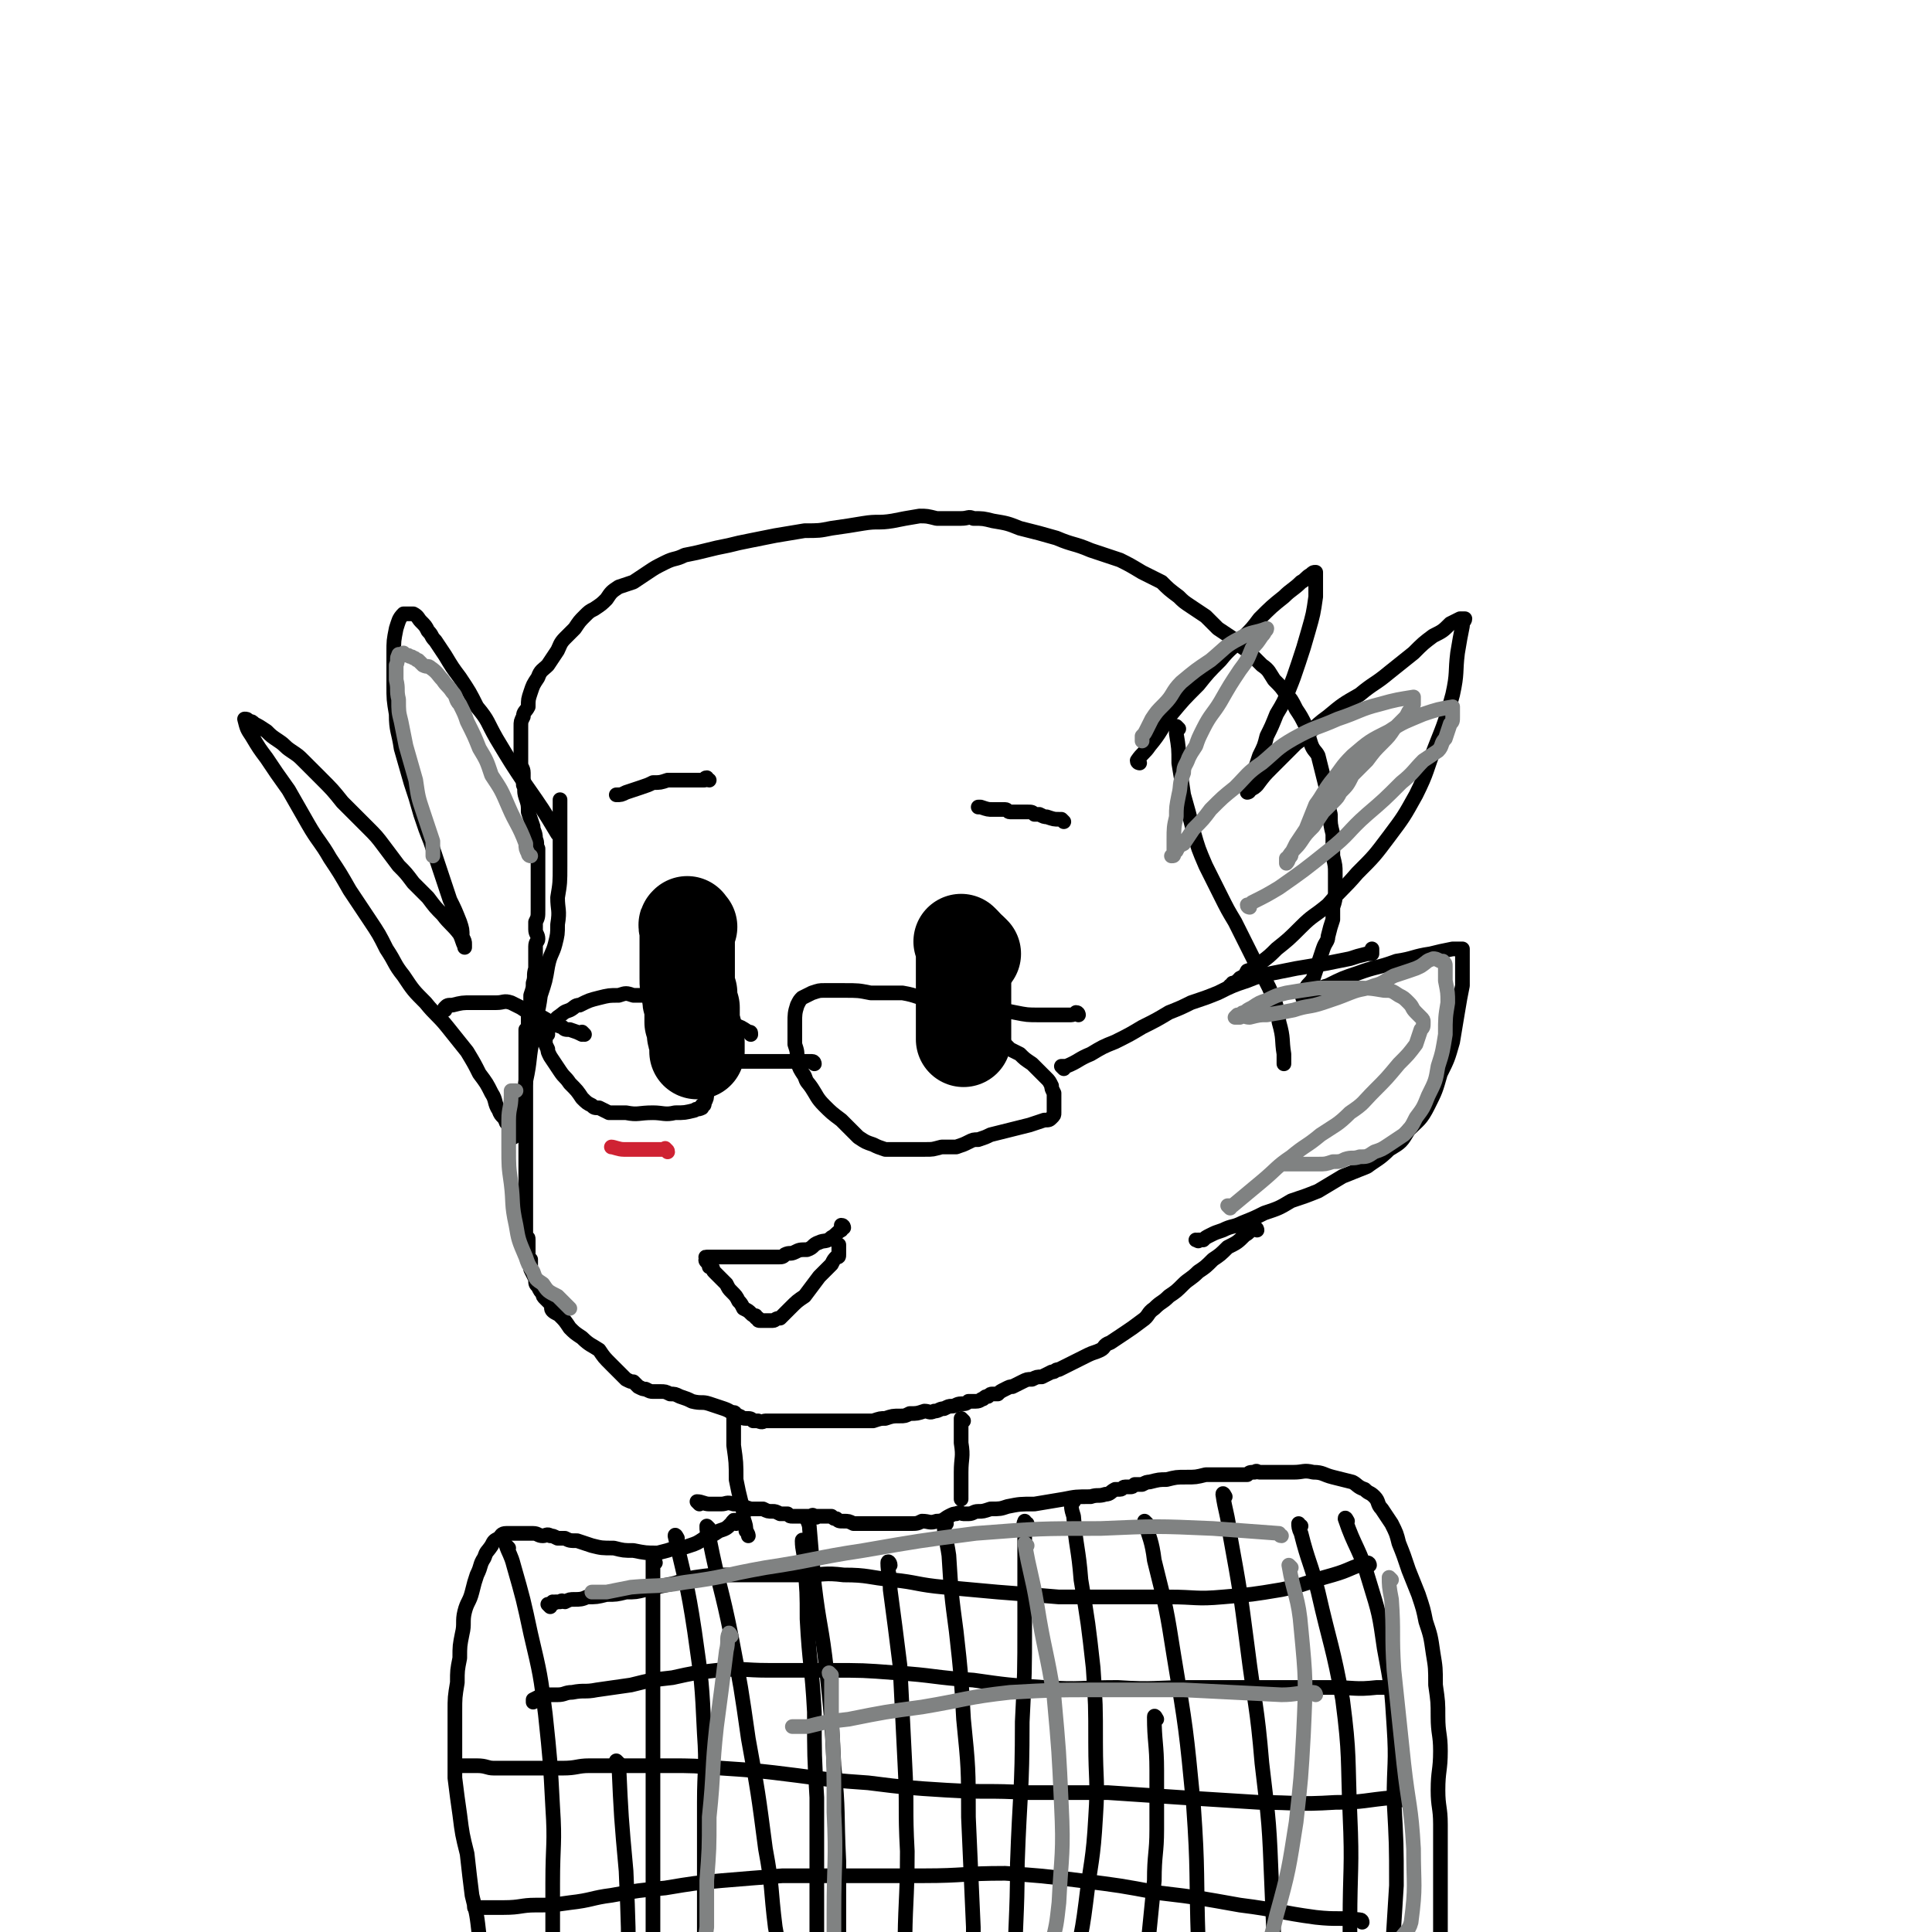 <svg viewBox='0 0 790 790' version='1.1' xmlns='http://www.w3.org/2000/svg' xmlns:xlink='http://www.w3.org/1999/xlink'><g fill='none' stroke='#000000' stroke-width='6' stroke-linecap='round' stroke-linejoin='round'><path d='M514,503c0,0 0,-1 -1,-1 -2,1 -2,2 -4,3 -3,3 -3,3 -7,5 -3,3 -3,3 -6,5 -3,3 -3,3 -6,5 -3,3 -4,3 -6,5 -3,3 -3,3 -6,5 -3,3 -3,2 -6,5 -3,2 -2,3 -5,5 -4,3 -4,3 -7,5 -3,2 -3,2 -6,4 -3,1 -2,2 -4,3 -2,1 -3,1 -5,2 -2,1 -2,1 -4,2 -2,1 -2,1 -4,2 -2,1 -2,1 -4,2 -2,0 -1,1 -3,1 -2,1 -2,1 -4,2 -2,0 -2,0 -4,1 -2,0 -2,0 -4,1 -2,1 -2,1 -4,2 -1,0 -1,0 -3,1 -2,1 -2,1 -3,2 -1,0 -1,0 -2,0 -1,0 -1,0 -2,1 -1,0 -1,0 -2,1 -1,0 -1,1 -3,1 -1,0 -1,0 -3,0 -1,1 -1,1 -3,1 -2,0 -2,1 -4,1 -1,0 -1,0 -3,1 -2,0 -2,1 -4,1 -2,1 -2,0 -4,0 -3,1 -3,1 -6,1 -2,1 -2,1 -4,1 -3,0 -3,0 -6,1 -2,0 -2,0 -5,1 -2,0 -2,0 -5,0 -2,0 -2,0 -4,0 -2,0 -2,0 -4,0 -2,0 -2,0 -4,0 -2,0 -2,0 -3,0 -2,0 -2,0 -4,0 -2,0 -2,0 -4,0 -3,0 -3,0 -6,0 -3,0 -3,0 -5,0 -3,0 -3,0 -5,0 -1,0 -1,1 -3,0 -1,0 -1,0 -2,0 -1,-1 -1,-1 -3,-1 -2,0 -2,-1 -3,-1 -3,-1 -3,-2 -6,-3 -3,-1 -3,-1 -6,-2 -3,-1 -3,0 -7,-1 -2,-1 -2,-1 -5,-2 -2,-1 -2,-1 -4,-1 -2,-1 -2,-1 -4,-1 -1,0 -1,0 -3,0 -1,0 -1,0 -3,-1 -1,0 -1,0 -3,-1 -1,-1 -1,-1 -2,-2 -1,0 -1,0 -3,-1 -1,-1 -1,-1 -2,-2 -2,-2 -2,-2 -4,-4 -3,-3 -3,-3 -5,-6 -3,-2 -4,-2 -7,-5 -3,-2 -3,-2 -5,-4 -2,-3 -2,-3 -4,-5 -1,-1 -2,-1 -3,-2 -1,-1 0,-1 -1,-3 -1,-1 -1,-1 -2,-2 -1,-1 -1,-1 -1,-2 -1,-1 -1,-1 -2,-3 -1,-1 -1,-1 -1,-3 -1,-2 -1,-2 -2,-4 0,-2 0,-2 0,-4 -1,-1 -1,-1 -1,-2 0,0 0,0 0,-1 0,-2 0,-2 0,-3 0,-1 0,-1 0,-2 0,-1 0,-1 -1,-1 0,-1 0,-1 0,-1 0,-1 0,-1 0,-1 0,0 0,0 0,-1 0,-1 0,-1 0,-2 0,-1 0,-1 0,-1 0,-1 0,-1 0,-1 0,-1 0,-1 0,-3 0,-1 0,-1 0,-2 0,-1 0,-1 0,-2 0,-1 0,-1 0,-2 0,-1 0,-1 0,-2 0,-1 0,-1 0,-1 0,-1 0,-1 0,-2 0,0 0,0 0,-1 0,-1 0,-1 0,-2 0,0 0,0 0,0 0,-1 0,-1 0,-1 0,0 0,0 0,-1 0,0 0,0 0,-1 0,0 0,0 0,-1 0,-1 0,-1 0,-2 0,-1 0,-1 0,-2 0,-2 0,-2 0,-4 0,-2 0,-2 0,-4 0,-4 0,-4 0,-9 0,-4 0,-4 0,-9 0,-5 0,-5 0,-9 0,-4 0,-4 0,-7 0,-2 0,-2 0,-3 0,-2 0,-2 0,-3 0,-1 0,-1 0,-2 0,-2 0,-2 0,-3 1,-1 1,-1 1,-3 0,-1 0,-1 0,-3 0,-2 0,-2 1,-3 0,-3 0,-3 0,-5 1,-3 1,-3 1,-5 1,-3 0,-3 1,-6 0,-3 0,-3 0,-5 0,-2 0,-2 0,-4 0,-2 1,-2 1,-3 0,-2 -1,-2 -1,-4 0,-1 0,-1 0,-3 1,-2 1,-2 1,-5 0,-2 0,-2 0,-4 0,-2 0,-2 0,-4 0,-1 0,-1 0,-3 0,-3 0,-3 0,-5 0,-2 0,-2 0,-5 0,-2 0,-2 0,-4 -1,-2 0,-2 -1,-4 0,-3 -1,-3 -1,-5 -1,-3 -1,-3 -2,-6 0,-3 0,-3 -1,-6 -1,-3 0,-3 -1,-5 0,-3 0,-3 0,-5 0,-2 -1,-2 -1,-4 0,-2 0,-2 0,-4 0,-1 0,-1 0,-3 0,-1 0,-1 0,-2 0,-1 0,-1 0,-2 0,-2 0,-2 0,-4 0,-2 0,-2 1,-4 0,-2 1,-2 2,-4 0,-3 0,-3 1,-6 1,-3 1,-3 3,-6 1,-3 2,-3 4,-5 2,-3 2,-3 4,-6 1,-2 1,-3 3,-5 2,-2 2,-2 4,-4 2,-3 2,-3 4,-5 2,-2 2,-2 4,-3 3,-2 3,-2 5,-4 2,-3 2,-3 5,-5 3,-1 3,-1 6,-2 3,-2 3,-2 6,-4 3,-2 3,-2 7,-4 4,-2 4,-1 8,-3 5,-1 5,-1 9,-2 4,-1 4,-1 9,-2 4,-1 4,-1 9,-2 5,-1 5,-1 10,-2 6,-1 6,-1 12,-2 6,0 6,0 11,-1 7,-1 7,-1 13,-2 6,-1 6,0 12,-1 5,-1 5,-1 11,-2 3,0 3,0 7,1 3,0 3,0 5,0 3,0 3,0 5,0 3,0 3,-1 5,0 4,0 4,0 8,1 6,1 6,1 11,3 8,2 8,2 15,4 7,3 7,2 14,5 6,2 6,2 12,4 4,2 4,2 9,5 4,2 4,2 8,4 3,3 3,3 7,6 2,2 2,2 5,4 3,2 3,2 6,4 3,3 3,3 5,5 3,2 3,2 6,4 3,3 3,3 6,5 3,3 3,3 6,6 3,2 3,3 5,6 3,3 3,3 5,6 2,2 2,2 4,6 2,3 2,3 4,7 1,3 1,4 2,7 1,3 2,3 3,5 1,4 1,4 2,8 1,4 1,4 2,8 0,4 0,4 1,8 0,4 0,4 1,8 0,4 0,5 0,9 1,4 1,4 1,7 0,4 0,4 0,8 0,3 0,3 -1,6 0,3 0,3 0,5 -1,3 -1,3 -2,7 0,2 -1,2 -2,5 -1,3 -1,3 -2,6 -1,3 -1,3 -2,6 -1,2 -2,2 -3,4 0,1 0,1 -1,2 0,0 0,0 0,1 0,0 -1,1 0,1 0,0 0,0 0,-1 2,0 2,0 3,-1 4,-1 3,-2 7,-3 6,-3 6,-3 12,-5 8,-3 8,-2 16,-5 7,-1 7,-2 14,-3 4,-1 4,-1 9,-2 1,0 1,0 3,0 0,0 1,0 1,0 0,0 0,0 0,1 0,2 0,2 0,4 0,5 0,5 0,10 -1,5 -1,5 -2,11 -1,6 -1,6 -2,12 -2,7 -2,7 -5,13 -2,7 -2,7 -5,13 -3,6 -4,6 -8,10 -3,5 -3,5 -8,8 -4,4 -5,4 -9,7 -5,2 -5,2 -10,4 -5,3 -5,3 -10,6 -5,2 -5,2 -11,4 -5,3 -5,3 -11,5 -4,2 -4,2 -9,4 -4,2 -4,1 -8,3 -3,1 -3,1 -5,2 -2,1 -2,1 -3,2 -1,0 -1,0 -2,0 0,1 0,0 -1,0 '/><path d='M466,312c0,0 -1,0 -1,-1 2,-3 3,-3 5,-6 5,-6 4,-6 9,-13 5,-6 5,-6 11,-12 4,-5 4,-5 9,-10 4,-5 5,-5 9,-9 4,-4 4,-4 7,-8 5,-5 5,-5 10,-9 3,-3 4,-3 7,-6 2,-1 2,-2 4,-3 1,-1 1,-1 2,-1 0,0 0,0 0,0 0,5 0,5 0,10 -1,7 -1,7 -3,14 -2,7 -2,7 -4,13 -2,6 -2,6 -4,11 -2,5 -2,5 -5,10 -2,5 -2,5 -4,9 -1,4 -1,4 -3,8 -1,3 -1,3 -2,6 -1,2 -1,2 -2,4 0,1 0,1 -1,3 0,1 0,1 0,1 0,1 0,1 0,1 0,0 1,0 1,-1 2,-1 2,-1 3,-2 3,-4 3,-4 6,-7 5,-5 5,-5 10,-10 7,-5 6,-6 13,-11 6,-5 6,-5 13,-9 6,-5 6,-4 12,-9 5,-4 5,-4 10,-8 4,-4 4,-4 8,-7 4,-2 4,-2 7,-5 2,-1 2,-1 4,-2 0,0 0,0 1,0 0,0 1,0 1,0 0,1 -1,1 -1,3 -1,5 -1,5 -2,11 -1,8 0,8 -2,17 -3,11 -3,11 -7,21 -4,10 -3,10 -8,20 -5,9 -5,9 -11,17 -6,8 -6,8 -13,15 -6,7 -6,6 -12,13 -6,5 -6,4 -11,9 -5,5 -5,5 -10,9 -3,3 -3,3 -7,6 -2,2 -2,2 -5,3 -1,2 -1,2 -3,3 -1,1 0,1 -1,1 -1,1 -1,1 -1,1 0,0 0,0 -1,0 0,0 0,0 0,1 0,0 0,0 0,0 -1,0 -1,0 -1,0 '/><path d='M229,342c0,0 0,0 -1,-1 -6,-10 -6,-10 -13,-20 -6,-9 -6,-9 -12,-19 -4,-7 -3,-7 -8,-13 -3,-6 -3,-6 -7,-12 -3,-4 -3,-4 -6,-9 -2,-3 -2,-3 -4,-6 -2,-2 -1,-2 -3,-4 -1,-2 -1,-2 -3,-4 -1,-1 -1,-2 -3,-3 0,0 0,0 -1,0 0,0 0,0 -1,0 -1,0 -1,0 -2,0 -2,2 -2,3 -3,6 -1,5 -1,5 -1,10 0,6 0,6 0,13 0,6 0,6 1,12 0,7 1,7 2,14 2,7 2,7 4,14 2,6 2,6 4,13 2,6 2,6 4,11 2,6 2,6 4,12 2,6 2,6 4,12 2,4 2,4 4,9 1,3 1,3 1,6 1,2 1,2 1,3 0,1 0,2 0,1 -1,-2 -1,-3 -2,-5 -3,-4 -4,-4 -7,-8 -3,-3 -3,-3 -6,-7 -3,-3 -3,-3 -6,-6 -3,-4 -3,-4 -6,-7 -3,-4 -3,-4 -6,-8 -3,-4 -3,-4 -7,-8 -5,-5 -5,-5 -10,-10 -4,-5 -4,-5 -9,-10 -3,-3 -3,-3 -7,-7 -2,-2 -2,-2 -5,-4 -3,-2 -2,-2 -5,-4 -3,-2 -3,-2 -5,-4 -3,-2 -3,-2 -5,-3 -1,-1 -1,-1 -2,-1 -1,-1 -1,-1 -2,-1 0,0 0,0 0,0 1,4 1,4 3,7 3,5 3,5 6,9 4,6 4,6 9,13 4,7 4,7 8,14 4,7 5,7 9,14 4,6 4,6 8,13 4,6 4,6 8,12 4,6 4,6 7,12 4,6 3,6 7,11 4,6 4,6 9,11 4,5 5,5 9,10 4,5 4,5 8,10 3,5 3,5 5,9 3,4 3,4 5,8 2,3 1,4 3,7 1,3 2,2 3,5 1,1 1,2 2,3 0,1 0,1 1,2 0,0 0,1 0,1 0,0 0,-1 1,-1 0,-1 0,-1 0,-2 1,-1 1,0 2,-1 1,-3 0,-3 1,-6 1,-7 0,-7 1,-13 2,-9 1,-9 3,-18 1,-9 2,-9 3,-17 2,-6 2,-6 3,-12 1,-5 2,-5 3,-9 1,-4 1,-4 1,-8 1,-6 0,-6 0,-11 1,-6 1,-6 1,-13 0,-5 0,-5 0,-11 0,-4 0,-4 0,-8 0,-2 0,-2 0,-4 0,-1 0,-1 0,-2 0,-1 0,-1 0,-2 0,0 0,0 0,0 '/><path d='M482,298c0,0 -1,-1 -1,-1 0,1 0,2 0,3 1,6 1,6 1,12 1,6 1,6 2,13 2,7 2,7 4,15 2,7 2,7 5,14 3,6 3,6 6,12 3,6 3,6 6,11 4,8 4,8 8,16 3,5 3,5 6,11 3,7 3,7 4,14 2,7 1,7 2,13 0,2 0,4 0,4 '/></g>
<g fill='none' stroke='#000000' stroke-width='39' stroke-linecap='round' stroke-linejoin='round'><path d='M398,390c0,0 -1,-1 -1,-1 '/><path d='M394,386c0,0 -1,-1 -1,-1 0,0 1,1 1,1 0,2 0,2 0,4 0,3 0,3 0,6 0,3 0,3 0,6 0,4 0,4 0,7 0,4 0,4 0,8 0,1 0,1 0,2 0,2 0,2 0,3 0,1 0,1 0,2 0,0 0,1 0,1 '/><path d='M282,379c-1,0 -1,-2 -1,-1 -1,0 0,1 0,3 0,3 0,3 0,6 0,2 0,2 0,4 0,1 0,1 0,3 0,3 0,3 0,6 0,3 0,3 1,6 0,3 0,3 1,6 0,3 0,3 0,6 1,3 1,3 1,5 0,1 1,1 1,3 0,0 0,0 0,1 0,1 0,1 0,2 0,0 0,0 0,1 0,0 0,0 0,0 '/></g>
<g fill='none' stroke='#000000' stroke-width='6' stroke-linecap='round' stroke-linejoin='round'><path d='M441,415c0,0 0,-1 -1,-1 0,0 -1,1 -2,1 -6,0 -6,0 -13,0 -5,0 -5,0 -10,-1 -5,-1 -5,-1 -10,-2 -5,-1 -5,-1 -11,-2 -6,-1 -7,0 -13,-1 -6,-1 -6,-2 -12,-3 -7,0 -7,0 -13,0 -5,-1 -5,-1 -11,-1 -4,0 -4,0 -8,0 -2,0 -2,0 -5,1 -2,1 -2,1 -4,2 -1,1 -1,1 -2,3 -1,3 -1,4 -1,7 0,4 0,4 0,9 1,3 1,3 1,7 1,3 1,3 3,6 1,3 1,2 3,5 2,3 2,4 5,7 3,3 3,3 7,6 4,4 4,4 7,7 3,2 3,2 6,3 2,1 2,1 5,2 3,0 3,0 7,0 4,0 4,0 9,0 4,0 3,0 7,-1 3,0 3,0 6,0 3,-1 3,-1 5,-2 2,-1 2,-1 4,-1 3,-1 3,-1 5,-2 4,-1 4,-1 8,-2 4,-1 4,-1 8,-2 3,-1 3,-1 6,-2 2,0 2,0 3,-1 1,-1 1,-1 1,-2 0,-1 0,-1 0,-2 0,-1 0,-1 0,-3 0,-1 0,-1 0,-3 -1,-2 -1,-2 -1,-3 -1,-2 -1,-2 -2,-3 -1,-1 -1,-1 -2,-2 -2,-2 -2,-2 -4,-4 -3,-2 -3,-2 -5,-4 -2,-1 -2,-1 -4,-2 -1,-1 -1,-1 -2,-2 -1,0 -1,0 -2,0 '/><path d='M307,423c0,-1 0,-1 -1,-1 -3,-2 -3,-2 -6,-3 -5,-3 -5,-3 -11,-5 -3,-1 -3,-1 -6,-3 -3,-1 -3,-1 -7,-1 -2,-1 -2,-1 -5,-2 -3,0 -3,0 -6,-1 -3,0 -3,0 -6,0 -3,-1 -3,-1 -6,0 -4,0 -4,0 -8,1 -4,1 -4,1 -8,3 -2,0 -2,1 -4,2 -3,1 -2,1 -5,3 -1,1 -1,1 -2,2 -1,1 -1,1 -2,2 0,1 0,1 0,3 -1,1 -1,1 -1,3 0,1 0,1 1,3 0,1 0,1 1,3 2,3 2,3 4,6 2,3 2,2 4,5 3,3 3,3 5,6 2,2 2,2 4,3 1,1 1,1 3,1 2,1 2,1 4,2 3,0 4,0 7,0 5,1 5,0 11,0 4,0 5,1 9,0 4,0 4,0 8,-1 1,-1 1,0 3,-1 0,0 0,0 0,-1 1,0 1,0 1,-1 1,-2 1,-2 1,-4 0,-3 0,-3 0,-6 0,-2 0,-2 0,-5 0,-1 0,-1 0,-3 -1,-1 -1,-1 -1,-2 -1,-1 -1,-1 -1,-1 -1,-1 -1,-1 -2,-2 -1,-1 -1,0 -3,-1 -1,-1 -1,-2 -2,-2 -2,-1 -3,-1 -3,-2 '/><path d='M333,435c0,0 0,-1 -1,-1 -2,0 -2,0 -5,0 -3,0 -3,0 -6,0 -3,0 -3,0 -5,0 -1,0 -1,0 -2,0 -2,0 -2,0 -4,0 -2,0 -2,0 -4,0 -3,0 -4,0 -6,0 '/><path d='M435,437c0,0 -1,-1 -1,-1 1,0 2,0 2,0 5,-2 5,-3 10,-5 5,-3 5,-3 10,-5 6,-3 6,-3 11,-6 6,-3 6,-3 11,-6 5,-2 5,-2 9,-4 6,-2 6,-2 11,-4 6,-3 6,-3 12,-5 5,-2 5,-2 10,-3 5,-1 5,-1 10,-2 6,-1 6,-1 12,-2 5,-1 5,-1 10,-2 3,-1 3,-1 7,-2 1,0 1,0 2,0 0,-1 0,-1 0,-2 '/><path d='M239,423c0,0 0,0 -1,-1 0,0 1,1 0,1 -2,-1 -2,-1 -5,-2 -2,0 -2,0 -3,-1 -3,-1 -3,-1 -5,-2 -3,-2 -3,-2 -6,-3 -3,-1 -3,-1 -6,-3 -2,-1 -2,-1 -4,-2 -3,-1 -3,0 -6,0 -5,0 -5,0 -10,0 -4,0 -4,0 -8,1 -2,0 -2,0 -3,1 -1,1 0,1 0,1 '/><path d='M435,336c0,0 0,0 -1,-1 0,0 0,0 -1,0 -2,0 -2,0 -5,-1 -1,0 -1,0 -3,-1 -1,0 -1,0 -2,0 -1,-1 -1,-1 -3,-1 -1,0 -1,0 -2,0 -2,0 -2,0 -3,0 -1,0 -1,0 -2,0 -1,0 -1,-1 -2,-1 -3,0 -3,0 -5,0 -2,0 -2,0 -5,-1 -1,0 -1,0 -1,0 '/><path d='M290,319c-1,0 -1,-1 -1,-1 -1,0 -1,1 -1,1 -2,0 -2,0 -4,0 -3,0 -3,0 -6,0 -3,0 -3,0 -5,0 -3,1 -3,1 -6,1 -2,1 -2,1 -5,2 -3,1 -3,1 -6,2 -2,1 -2,1 -4,1 '/><path d='M345,502c0,0 0,-1 -1,-1 0,0 0,1 0,2 -2,1 -2,2 -4,3 -2,2 -3,1 -5,2 -3,1 -2,2 -5,3 -3,0 -3,0 -5,1 -2,1 -2,0 -4,1 -1,1 -1,1 -3,1 0,0 0,0 -1,0 -1,0 -1,0 -2,0 0,0 0,0 -1,0 0,0 0,0 0,0 -1,0 -1,0 -1,0 -1,0 -1,0 -2,0 0,0 0,0 -1,0 -1,0 -1,0 -2,0 -1,0 -1,0 -2,0 -2,0 -2,0 -3,0 -2,0 -2,0 -4,0 -2,0 -2,0 -4,0 -2,0 -2,0 -3,0 -1,0 -1,0 -1,0 -1,0 -1,0 -2,0 0,0 0,0 0,0 0,0 0,0 0,0 -1,0 0,0 0,1 0,0 -1,0 0,1 0,0 0,0 0,0 1,1 1,1 1,2 0,0 1,0 1,0 1,1 0,1 1,2 1,1 1,1 2,2 0,0 0,0 1,1 1,1 1,1 2,2 1,2 1,2 2,3 2,2 2,2 3,4 1,1 1,1 2,3 2,1 2,1 3,2 1,1 1,1 2,1 0,1 0,1 1,1 0,1 0,1 1,1 0,0 0,0 1,0 0,0 0,0 1,0 0,0 0,0 1,0 0,0 0,0 1,0 0,0 1,0 1,0 1,0 1,-1 3,-1 2,-2 2,-2 4,-4 3,-3 3,-3 6,-5 3,-4 3,-4 6,-8 3,-3 3,-3 5,-5 1,-2 1,-2 2,-3 1,0 1,0 1,-1 0,0 0,0 0,0 0,0 0,0 0,-1 0,0 0,0 0,-1 0,0 0,0 0,-1 0,0 0,0 0,-1 0,0 0,0 0,0 '/><path d='M394,581c0,0 -1,-1 -1,-1 0,4 0,5 0,10 1,6 0,6 0,12 0,2 0,2 0,4 0,1 0,1 0,2 0,1 0,1 0,2 0,1 0,1 0,2 0,0 0,1 0,1 '/><path d='M301,579c0,-1 -1,-2 -1,-1 0,5 0,6 0,13 1,7 1,7 1,14 1,5 1,5 2,9 1,4 1,4 1,7 1,3 1,3 1,5 1,1 1,2 1,2 '/><path d='M286,615c0,0 -1,-1 -1,-1 2,0 3,1 5,1 2,0 2,0 5,0 2,0 2,-1 5,0 4,0 3,1 7,2 2,0 2,0 5,0 2,1 2,1 4,1 1,0 1,0 3,1 2,0 1,0 3,0 1,1 1,1 2,1 0,0 0,0 1,0 0,0 0,0 1,0 0,0 0,0 1,0 0,0 0,0 0,0 1,0 1,0 1,0 0,0 0,0 0,0 1,0 1,0 2,0 0,0 0,0 0,0 0,0 0,0 1,0 0,0 0,0 0,0 0,0 0,0 0,0 1,0 1,0 1,0 0,0 0,-1 1,0 0,0 0,0 0,0 1,1 1,0 1,0 1,0 1,0 1,0 1,0 1,0 2,0 1,0 1,0 1,0 1,0 1,0 2,0 1,1 1,1 2,1 1,1 1,1 3,1 2,0 2,0 4,1 3,0 3,0 5,0 3,0 3,0 6,0 3,0 3,0 6,0 3,0 3,0 6,0 3,0 3,0 5,-1 3,0 3,1 6,0 3,0 3,-1 5,-2 2,-1 2,-1 3,-1 2,-1 2,0 3,0 1,0 1,0 2,0 2,0 2,-1 4,-1 2,0 2,0 5,-1 4,0 4,0 7,-1 5,-1 5,-1 11,-1 6,-1 6,-1 12,-2 5,-1 5,-1 11,-1 3,-1 3,0 6,-1 2,0 2,-1 4,-2 1,0 1,0 2,0 1,0 1,-1 2,-1 1,0 1,0 2,0 1,0 1,0 2,-1 1,0 1,0 3,0 2,-1 2,-1 3,-1 4,-1 4,-1 7,-1 4,-1 4,-1 8,-1 4,0 4,0 8,-1 3,0 3,0 6,0 3,0 3,0 5,0 2,0 2,0 3,0 2,0 2,0 3,0 1,-1 1,-1 3,-1 1,-1 1,0 2,0 2,0 2,0 4,0 2,0 2,0 4,0 3,0 3,0 6,0 4,0 4,-1 8,0 4,0 4,1 8,2 4,1 4,1 8,2 2,1 2,2 5,3 2,2 2,1 4,3 2,2 1,3 3,5 2,3 2,3 4,6 2,4 2,4 3,8 2,5 2,5 4,11 2,5 2,5 4,10 2,6 2,6 3,11 2,6 2,6 3,13 1,6 1,6 1,13 1,7 1,7 1,13 0,7 1,7 1,14 0,8 -1,8 -1,16 0,7 1,7 1,14 0,8 0,8 0,16 0,7 0,7 0,15 0,7 0,7 0,15 0,7 0,7 0,15 0,5 0,5 -1,11 0,5 0,5 0,10 -1,3 -1,3 -2,6 0,1 0,1 0,1 '/><path d='M301,623c0,-1 -1,-2 -1,-1 -1,0 0,1 -1,1 -2,2 -2,2 -5,3 -3,2 -3,2 -6,3 -3,2 -3,2 -6,3 -3,1 -3,1 -6,1 -3,1 -3,1 -7,2 -5,0 -5,0 -10,-1 -4,0 -4,0 -8,-1 -5,0 -5,0 -9,-1 -3,-1 -3,-1 -6,-2 -3,0 -3,0 -5,-1 -2,0 -2,0 -3,0 -2,-1 -2,-1 -3,-1 -1,-1 -2,0 -3,0 -2,0 -2,-1 -4,-1 -1,0 -1,0 -3,0 -2,0 -2,0 -3,0 -2,0 -2,0 -3,0 -1,0 -1,0 -2,0 -2,0 -2,1 -3,2 -2,1 -2,1 -3,3 -2,3 -2,2 -3,5 -2,3 -1,3 -3,7 -1,3 -1,3 -2,7 -1,4 -2,4 -3,8 -1,4 0,5 -1,9 -1,5 -1,5 -1,10 -1,5 -1,5 -1,10 -1,6 -1,6 -1,12 0,7 0,7 0,14 0,6 0,6 0,13 1,8 1,8 2,15 1,8 1,8 3,16 1,9 1,9 2,17 2,8 2,8 3,17 2,8 2,8 3,17 1,7 1,7 3,15 0,6 0,6 1,12 0,2 1,2 1,3 '/><path d='M473,703c0,0 -1,-2 -1,-1 0,10 1,11 1,22 0,12 0,12 0,24 0,10 -1,10 -1,21 -1,10 -1,10 -2,20 -1,10 -1,10 -2,21 0,11 0,11 0,21 0,8 0,8 -1,16 0,2 0,3 0,4 '/><path d='M253,721c0,0 -1,-1 -1,-1 0,0 1,1 1,1 1,22 1,22 3,44 1,23 1,23 1,47 0,26 1,26 0,53 -2,25 -1,25 -4,51 -3,22 -4,22 -7,45 -2,9 -2,10 -3,19 0,1 0,1 0,2 '/><path d='M532,624c-1,0 -1,-1 -1,-1 0,1 0,2 1,4 3,12 4,12 7,24 5,22 6,22 10,44 3,23 2,24 3,47 1,22 0,22 0,44 0,17 0,17 0,33 0,8 0,8 0,17 0,3 0,3 0,5 '/><path d='M501,612c0,0 -1,-2 -1,-1 1,7 2,8 3,17 4,22 4,22 7,45 3,24 4,24 6,48 3,25 3,25 4,50 1,24 1,24 2,48 0,15 -1,15 -1,30 -1,9 -1,9 -2,18 0,6 0,6 -1,11 0,0 0,0 0,1 '/><path d='M469,623c0,0 -1,-1 -1,-1 2,7 3,8 4,16 5,20 5,20 8,39 5,30 5,30 8,61 2,28 1,28 2,57 0,25 0,25 -1,50 0,15 0,15 -1,29 0,11 0,11 0,21 -1,5 -1,5 -1,10 0,1 0,1 0,2 '/><path d='M551,622c0,0 -1,-2 -1,-1 4,12 6,12 10,26 4,13 4,13 6,27 3,16 3,16 4,32 1,15 0,15 0,30 1,18 1,18 1,35 -1,16 -1,16 -2,32 0,10 0,10 -1,20 -1,8 -1,8 -1,16 0,5 0,7 0,10 '/><path d='M439,614c-1,0 -1,-1 -1,-1 0,3 0,4 1,7 1,13 2,13 3,26 3,18 3,18 5,36 1,15 1,15 1,31 0,15 1,15 0,30 -1,18 -2,18 -4,35 -2,16 -3,16 -6,32 0,4 0,4 -1,8 -1,4 -2,4 -2,9 -1,3 -1,3 -1,6 0,0 0,0 0,0 '/><path d='M387,623c0,-1 -1,-2 -1,-1 0,6 1,7 2,14 1,16 1,16 3,31 2,18 2,18 3,36 2,20 2,20 2,40 1,22 1,22 2,45 0,11 0,11 0,23 0,9 0,9 0,18 0,5 0,5 0,10 '/><path d='M420,623c-1,0 -1,-1 -1,-1 -1,2 0,3 0,6 0,18 0,18 0,36 0,20 0,20 -1,40 0,29 -1,29 -2,58 0,23 -1,23 -1,47 -1,10 -1,10 -1,19 0,3 0,4 0,6 '/><path d='M331,622c0,0 -1,-2 -1,-1 0,1 1,2 1,4 1,12 1,12 2,23 2,17 3,17 5,35 2,19 2,19 3,39 2,19 1,19 2,39 0,20 0,20 0,39 0,7 0,7 -1,13 0,6 0,6 0,12 -1,4 0,4 0,8 '/><path d='M277,629c0,0 -1,-2 -1,-1 4,18 5,19 8,39 3,21 3,21 4,42 1,14 0,14 0,28 0,16 0,16 0,32 0,15 0,15 0,30 -1,8 -1,8 -1,15 0,5 0,5 0,11 0,3 0,3 0,7 0,1 0,1 0,3 '/><path d='M268,639c0,0 -1,-2 -1,-1 0,4 0,5 0,10 0,15 0,15 0,29 0,18 0,18 0,35 0,16 0,16 0,33 0,13 0,13 0,27 0,7 0,7 0,14 0,4 0,4 0,8 0,1 0,1 0,2 '/><path d='M208,633c0,0 -1,-1 -1,-1 1,3 2,4 3,8 4,14 4,14 7,28 4,17 4,17 6,33 2,19 2,19 3,38 1,15 0,15 0,31 0,12 0,12 0,24 0,5 0,5 0,9 0,5 0,5 0,10 0,2 0,3 0,5 '/><path d='M329,631c0,0 -1,-2 -1,-1 0,4 1,5 1,10 1,11 1,11 1,22 1,19 2,19 3,38 0,18 0,18 1,35 0,18 0,18 0,35 0,13 0,13 0,25 0,8 0,8 0,15 0,2 0,3 0,5 '/><path d='M290,625c0,0 -1,-1 -1,-1 0,2 0,2 1,5 4,20 5,20 9,40 4,21 4,21 7,42 4,22 4,22 7,45 3,16 2,16 4,32 2,11 2,11 3,22 1,7 0,7 1,14 0,3 0,3 0,5 '/><path d='M364,640c0,-1 -1,-2 -1,-1 0,4 1,5 1,11 2,15 2,15 4,31 1,20 1,20 2,40 1,18 0,18 1,36 0,21 -1,21 -1,43 1,16 1,16 2,32 0,12 0,12 1,23 0,8 0,8 0,17 0,2 0,2 1,4 '/><path d='M560,640c0,0 0,-1 -1,-1 -7,2 -7,3 -14,5 -11,3 -11,4 -21,6 -12,2 -12,2 -24,3 -11,1 -11,0 -22,0 -11,0 -11,0 -23,0 -11,0 -11,0 -22,0 -12,-1 -12,-1 -25,-2 -11,-1 -11,-1 -22,-2 -11,-1 -11,-2 -21,-3 -10,-1 -10,-2 -20,-2 -8,-1 -8,0 -16,0 -8,0 -8,0 -17,0 -7,0 -7,0 -15,0 -6,0 -6,0 -13,1 -6,1 -5,2 -11,3 -5,1 -5,1 -9,2 -4,1 -4,1 -8,1 -4,1 -4,1 -8,1 -4,1 -4,1 -8,1 -2,1 -3,1 -5,1 -2,0 -2,0 -4,1 -1,0 -1,-1 -2,0 -1,0 -1,0 -2,0 0,1 -1,0 -1,0 -1,1 -1,1 -1,2 0,0 -1,-1 -1,-1 '/><path d='M569,691c0,0 -1,-1 -1,-1 -2,0 -3,0 -5,0 -9,1 -9,0 -19,0 -14,0 -14,0 -27,0 -15,0 -15,0 -30,0 -15,0 -15,1 -30,0 -15,0 -15,1 -30,0 -15,-1 -15,-1 -29,-3 -16,-1 -16,-2 -32,-3 -13,-1 -13,-1 -27,-1 -12,0 -12,0 -25,0 -10,0 -10,-1 -21,0 -9,1 -9,1 -18,3 -9,1 -9,1 -17,3 -7,1 -7,1 -14,2 -5,1 -5,0 -10,1 -3,0 -3,1 -6,1 -2,0 -2,0 -3,0 -2,0 -2,0 -3,0 -2,1 -2,1 -4,2 0,0 0,0 0,1 '/><path d='M573,736c0,-1 0,-1 -1,-1 -1,-1 -1,0 -2,0 -12,1 -12,2 -24,2 -16,1 -16,0 -31,0 -16,-1 -16,-1 -32,-2 -15,-1 -15,-1 -30,-2 -16,0 -16,0 -33,0 -16,-1 -16,0 -33,-1 -16,-1 -16,-1 -32,-3 -14,-1 -14,-1 -29,-3 -16,-2 -16,-2 -31,-3 -11,-1 -11,-1 -22,-1 -9,0 -9,0 -18,0 -7,0 -7,0 -14,0 -5,0 -5,1 -11,1 -4,0 -4,0 -8,0 -4,0 -4,0 -7,0 -3,0 -3,0 -6,0 -3,0 -3,0 -7,0 -3,0 -3,-1 -7,-1 -1,0 -1,0 -3,0 -2,0 -2,0 -3,0 0,0 0,0 -1,0 0,0 0,0 0,0 0,0 0,0 -1,0 0,0 0,0 0,0 '/><path d='M557,786c0,0 0,-1 -1,-1 -9,-1 -9,0 -18,-1 -15,-2 -15,-3 -31,-5 -17,-3 -16,-3 -33,-5 -16,-3 -16,-3 -32,-5 -16,-2 -16,-2 -31,-3 -17,0 -17,1 -33,1 -16,0 -16,0 -31,0 -14,0 -14,0 -27,0 -13,1 -13,1 -25,2 -11,1 -11,1 -23,3 -11,1 -11,1 -22,3 -8,1 -8,2 -17,3 -7,1 -7,1 -14,1 -6,0 -6,1 -13,1 -4,0 -4,0 -9,0 -1,0 -2,0 -3,0 '/></g>
<g fill='none' stroke='#808282' stroke-width='6' stroke-linecap='round' stroke-linejoin='round'><path d='M569,646c0,0 -1,-1 -1,-1 0,3 0,4 1,9 1,14 0,14 1,29 2,19 2,19 4,38 2,18 3,17 4,35 0,15 1,15 -1,30 -1,4 -3,4 -5,8 -2,5 -1,5 -2,10 -1,3 -2,3 -3,6 0,1 0,1 0,1 '/><path d='M528,641c0,0 -1,-1 -1,-1 2,12 4,13 5,26 2,21 2,21 1,43 -1,18 -1,18 -3,36 -3,19 -3,20 -8,38 -3,13 -4,13 -9,26 -3,6 -3,6 -6,12 -2,4 -2,4 -5,9 -1,2 -1,3 -2,5 '/><path d='M420,632c0,0 -1,-1 -1,-1 2,12 3,13 5,25 3,19 4,19 7,38 2,22 2,22 3,44 1,20 0,20 -1,40 -1,9 -1,9 -3,17 -1,8 -1,8 -2,16 -1,5 -1,5 -2,9 0,1 0,1 0,2 '/><path d='M340,685c0,0 -1,-1 -1,-1 0,1 1,1 1,2 0,8 0,8 0,15 1,20 1,20 1,40 1,20 0,20 0,41 0,7 0,9 0,15 0,0 0,-1 0,-2 '/><path d='M299,669c0,0 -1,-2 -1,-1 -1,2 0,3 -1,7 -2,16 -2,16 -4,31 -2,18 -1,18 -3,37 0,13 0,13 -1,26 0,10 0,10 0,19 -1,7 -1,7 -1,14 0,2 0,2 0,5 '/><path d='M538,693c0,0 0,-1 -1,-1 -6,0 -7,1 -13,1 -20,-1 -20,-1 -40,-2 -18,0 -18,0 -36,0 -17,0 -17,0 -35,1 -18,2 -18,3 -36,6 -15,2 -15,2 -30,5 -9,1 -9,1 -17,3 -3,0 -3,0 -6,0 '/><path d='M524,628c-1,0 -1,-1 -1,-1 -13,-1 -14,-1 -27,-2 -23,-1 -23,-1 -46,0 -25,0 -25,0 -51,2 -23,3 -23,3 -46,7 -20,3 -20,4 -40,7 -17,3 -17,4 -33,6 -11,2 -11,1 -22,2 -5,1 -5,1 -10,2 -3,0 -4,0 -6,0 '/><path d='M511,371c0,0 -1,0 -1,-1 0,0 1,0 2,-1 6,-3 6,-3 11,-6 10,-7 10,-7 20,-15 9,-7 8,-8 16,-15 7,-6 7,-6 14,-13 5,-4 5,-5 9,-9 3,-2 3,-2 6,-4 2,-2 1,-3 3,-5 1,-3 1,-3 2,-6 1,-1 1,-1 1,-3 0,-1 0,-1 0,-3 0,0 0,-1 0,-1 -6,1 -6,1 -12,3 -7,3 -8,3 -14,7 -8,4 -8,4 -15,10 -5,5 -4,5 -9,11 -3,4 -3,5 -6,9 -2,5 -2,5 -4,10 -2,3 -2,3 -4,6 -1,2 -1,2 -2,4 0,1 0,1 -1,2 0,0 -1,0 -1,0 0,1 0,2 0,2 1,-1 1,-2 1,-3 2,-3 3,-3 5,-6 2,-3 2,-3 5,-6 2,-3 2,-3 4,-6 2,-2 2,-2 4,-4 2,-2 2,-2 3,-4 3,-3 3,-3 5,-7 3,-3 3,-3 6,-6 3,-4 3,-4 6,-7 3,-3 3,-3 5,-6 2,-2 2,-2 4,-4 1,-1 1,-1 2,-3 1,-1 1,-1 1,-2 1,0 0,0 1,-1 0,-1 0,-1 0,-1 0,-1 0,-1 0,-1 0,0 0,-1 0,-1 -6,1 -7,1 -14,3 -8,2 -8,3 -17,6 -9,4 -9,3 -18,8 -7,4 -7,5 -13,10 -6,4 -6,5 -11,10 -5,4 -5,4 -10,9 -3,4 -3,4 -7,8 -2,3 -2,3 -4,6 -2,1 -2,1 -3,3 -1,0 -1,0 -1,1 0,1 0,1 -1,1 0,0 1,-1 1,-1 0,-3 0,-3 0,-6 0,-4 0,-5 1,-9 0,-4 0,-4 1,-9 1,-4 0,-4 2,-9 0,-3 1,-3 2,-6 1,-2 1,-2 3,-5 1,-3 1,-3 3,-7 3,-6 4,-6 7,-11 4,-7 4,-7 8,-13 3,-4 3,-4 5,-9 2,-2 2,-2 4,-5 1,-1 1,-1 1,-2 1,0 1,-1 1,-1 -5,2 -6,1 -11,4 -6,3 -6,4 -12,9 -6,4 -6,4 -12,9 -4,4 -3,5 -7,9 -3,3 -3,3 -5,6 -1,2 -1,2 -2,4 -1,2 -1,2 -2,3 0,1 0,1 0,1 0,1 0,1 0,1 '/><path d='M217,350c0,0 -1,0 -1,-1 -1,-2 -1,-2 -1,-4 -3,-8 -4,-8 -7,-15 -3,-7 -3,-7 -7,-13 -2,-6 -2,-6 -5,-11 -2,-5 -2,-5 -5,-11 -1,-3 -1,-3 -3,-7 -2,-2 -1,-3 -3,-5 -2,-3 -2,-2 -4,-5 -2,-2 -2,-3 -5,-5 -1,-1 -1,0 -3,-1 -1,-1 -1,-1 -2,-2 -1,0 -1,-1 -2,-1 -1,-1 -1,0 -2,-1 -1,0 -1,0 -2,-1 0,0 0,1 -1,1 0,0 0,0 0,0 0,0 0,0 0,0 -1,0 -1,-1 -1,0 -1,1 0,2 -1,4 0,3 0,3 0,6 1,4 0,4 1,8 0,5 0,5 1,9 1,5 1,5 2,10 2,7 2,7 4,14 1,7 1,7 3,13 2,6 2,6 4,12 0,1 0,1 0,1 0,2 0,2 0,4 0,0 0,0 0,1 '/><path d='M503,494c0,0 -1,-1 -1,-1 0,0 1,0 2,0 6,-5 6,-5 12,-10 6,-5 6,-6 12,-10 6,-5 6,-4 12,-9 6,-4 7,-4 12,-9 6,-4 5,-4 10,-9 5,-5 5,-5 10,-11 4,-4 4,-4 7,-8 1,-3 1,-3 2,-6 1,-1 1,-1 1,-3 0,-1 0,-1 -1,-2 -1,-1 -1,-1 -2,-2 -2,-2 -1,-2 -3,-4 -2,-2 -2,-2 -4,-3 -3,-2 -3,-2 -6,-2 -6,-1 -6,-1 -13,-1 -7,0 -7,0 -14,0 -7,1 -7,1 -13,2 -4,1 -4,1 -8,3 -3,1 -3,1 -6,3 -2,1 -2,1 -3,2 -1,0 -1,0 -2,1 -1,0 -1,0 -1,0 -1,1 -1,1 -1,1 0,0 1,0 2,0 2,-1 2,0 4,0 4,-1 4,-1 7,-1 6,-1 6,-1 11,-2 6,-2 6,-1 12,-3 6,-2 6,-2 11,-4 5,-2 5,-1 10,-3 4,-1 4,-2 8,-4 3,-1 3,-1 6,-2 3,-1 3,-1 5,-2 3,-2 2,-2 5,-3 1,0 1,0 3,1 0,0 0,0 1,0 0,0 0,0 0,0 1,1 1,1 1,2 0,3 0,3 0,6 1,5 1,5 1,9 -1,6 -1,6 -1,13 -1,6 -1,7 -3,13 -1,6 -1,6 -4,12 -2,5 -2,5 -5,9 -2,4 -2,4 -5,7 -3,2 -3,2 -6,4 -3,2 -3,2 -6,3 -3,2 -3,2 -6,2 -3,1 -3,0 -6,1 -2,1 -2,1 -5,1 -3,1 -3,1 -6,1 -3,0 -3,0 -7,0 -3,0 -3,0 -6,0 0,0 -1,0 -1,0 '/><path d='M233,535c0,0 -1,-1 -1,-1 -2,-2 -2,-2 -4,-4 -4,-2 -4,-2 -6,-5 -3,-2 -3,-2 -4,-5 -2,-3 -2,-3 -3,-6 -3,-7 -3,-7 -4,-13 -2,-9 -1,-9 -2,-17 -1,-7 -1,-7 -1,-15 0,-5 0,-5 0,-11 0,-5 1,-5 1,-10 0,-1 0,-1 0,-1 0,0 0,0 0,-1 0,0 0,0 0,0 1,0 1,0 1,0 0,0 0,0 0,0 0,0 0,0 0,0 0,0 0,0 1,0 '/></g>
<g fill='none' stroke='#CF2233' stroke-width='6' stroke-linecap='round' stroke-linejoin='round'><path d='M273,471c0,-1 -1,-1 -1,-1 0,-1 0,0 -1,0 -3,0 -3,0 -5,0 -2,0 -2,0 -3,0 -1,0 -1,0 -2,0 -1,0 -1,0 -2,0 -2,0 -2,0 -4,0 -2,0 -4,-1 -5,-1 '/></g>
</svg>